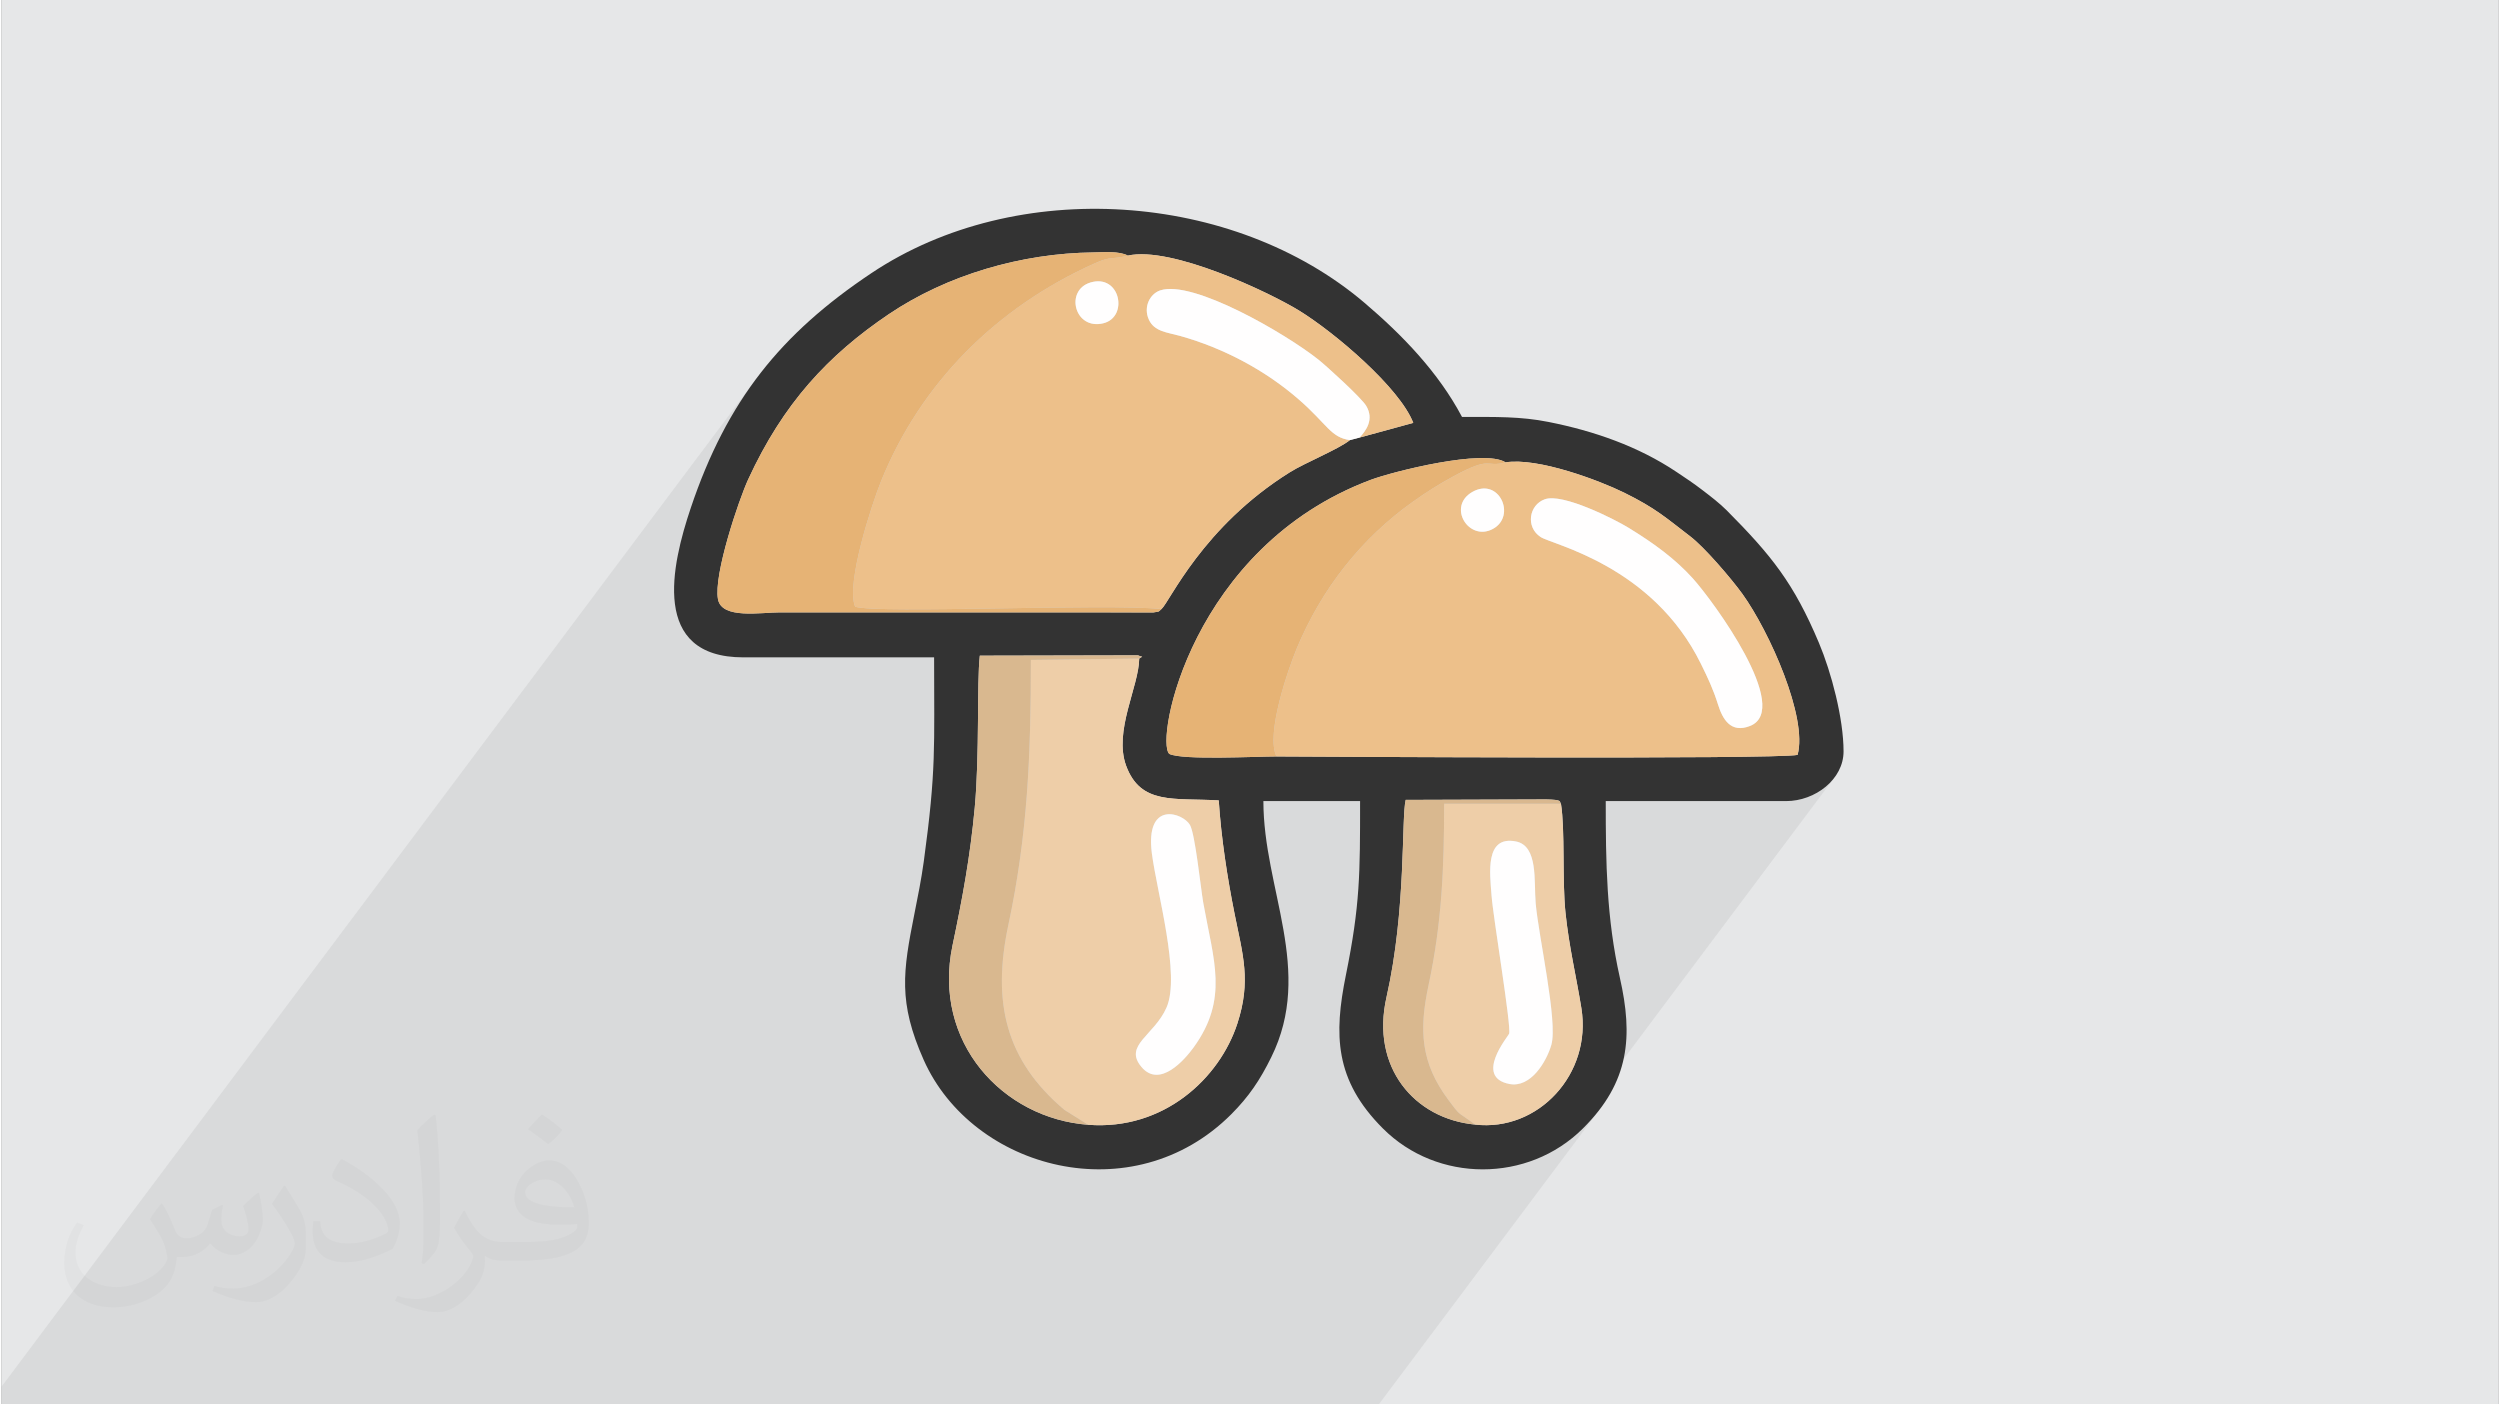 <?xml version="1.0" encoding="UTF-8"?>
<!DOCTYPE svg PUBLIC "-//W3C//DTD SVG 1.0//EN" "http://www.w3.org/TR/2001/REC-SVG-20010904/DTD/svg10.dtd">
<!-- Creator: CorelDRAW 2017 -->
<svg xmlns="http://www.w3.org/2000/svg" xml:space="preserve" width="356px" height="200px" version="1.0" style="shape-rendering:geometricPrecision; text-rendering:geometricPrecision; image-rendering:optimizeQuality; fill-rule:evenodd; clip-rule:evenodd"
viewBox="0 0 35351 19885"
 xmlns:xlink="http://www.w3.org/1999/xlink">
 <rect x="0" y="0" width="35351" height="19885" fill="#808080" stroke="none"/>
 <defs>
  <style type="text/css">
   <![CDATA[
    .fil3 {fill:#333333}
    .fil7 {fill:#D9B88F}
    .fil6 {fill:#E6B375}
    .fil0 {fill:#E6E7E8}
    .fil4 {fill:#EDC08A}
    .fil5 {fill:#EECEA8}
    .fil8 {fill:#FFFEFE}
    .fil1 {fill:#373435;fill-opacity:0.031}
    .fil2 {fill:#373435;fill-opacity:0.078}
   ]]>
  </style>
 </defs>
 <g id="Layer_x0020_1">
  <g id="_1991586934592">
   <path class="fil0" d="M0 0l35351 0 0 19885 -35351 0 0 -19885z"/>
   <path class="fil1" d="M2274 17043c66,102 110,200 154,308 31,64 47,182 196,182 44,0 107,-14 162,-45 63,-32 110,-81 134,-157l61 -200 144 -72 10 10c-19,76 -24,147 -24,205 0,168 144,231 260,231 68,0 127,-32 127,-94 0,-80 -34,-214 -77,-336 67,-67 135,-135 212,-189l12 6c34,143 53,284 53,378 0,91 -41,194 -75,261 -69,131 -192,236 -341,236 -113,0 -239,-57 -325,-162l-5 0c-82,100 -207,192 -409,192l-63 0c-10,133 -38,228 -81,311 -121,235 -477,401 -811,401 -467,0 -700,-270 -700,-627 0,-222 71,-428 182,-573l92 37c-70,133 -116,259 -116,382 0,336 273,495 587,495 291,0 653,-186 717,-401 -24,-235 -113,-345 -248,-561 42,-71 94,-143 159,-218l13 0 0 0 0 0 0 0 0 0 0 0zm5376 -1264c98,61 195,135 288,219 -53,73 -117,141 -200,200 -93,-76 -187,-142 -284,-211 66,-73 130,-145 196,-208zm51 918c-159,0 -289,104 -289,182 0,166 317,217 697,215 -48,-194 -214,-397 -408,-397zm-357 888c207,0 387,-6 525,-41 153,-39 283,-117 283,-170 0,-15 0,-30 -4,-45 -87,9 -185,9 -273,9 -279,0 -492,-64 -576,-222 -22,-43 -36,-92 -36,-147 0,-152 64,-301 179,-403 97,-83 203,-137 311,-137 195,0 352,158 460,405 60,135 100,290 100,487 0,131 -35,241 -117,323 -152,147 -431,203 -859,203l-195 0 0 0 -51 0c-105,0 -183,-19 -242,-66l-10 0c2,24 5,49 5,72 0,96 -32,218 -97,317 -190,284 -397,407 -575,407 -180,0 -402,-70 -601,-160l35 -70c66,27 154,45 277,45 323,0 746,-311 799,-613 -12,-24 -33,-57 -65,-92 -93,-112 -154,-206 -209,-305 48,-94 91,-170 133,-237l16 -2c138,280 263,442 542,442l43 0 0 0 202 0 0 0 0 0 0 0 0 0 0 0zm-1396 297c24,-129 26,-274 26,-409l0 -201c0,-374 -48,-919 -87,-1272 68,-75 162,-160 237,-218l21 6c50,446 63,965 63,1440 0,125 -5,249 -17,338 -8,113 -72,199 -212,330l-31 -14 0 0 0 0 0 0 0 0 0 0zm-1437 -592c7,176 93,315 394,315 188,0 347,-49 523,-132 30,-15 47,-33 47,-50 0,-110 -83,-255 -226,-388 -137,-125 -320,-236 -491,-309 -57,-25 -76,-52 -76,-76 0,-51 67,-157 122,-233l20 -2c194,102 413,253 575,423 147,156 238,313 238,485 0,127 -39,248 -101,358 -215,108 -443,190 -669,190 -274,0 -462,-128 -462,-431 0,-33 0,-85 12,-150l94 0 0 0 0 0 0 0 0 0 0 0zm-496 -499l170 276c63,103 121,213 121,389l0 225c0,182 -117,376 -304,568 -146,131 -276,187 -397,187 -178,0 -383,-56 -618,-158l26 -70c75,21 161,37 268,37 338,-2 685,-249 844,-552 19,-35 27,-68 27,-90 0,-35 -20,-74 -34,-109 -87,-163 -183,-312 -289,-449 55,-88 110,-172 171,-256l15 2 0 0 0 0 0 0 0 0 0 0z"/>
   <path class="fil2" d="M9580 19885l54 0 496 0 35 0 158 0 89 0 31 0 237 0 34 0 113 0 282 0 38 0 31 0 126 0 163 0 228 0 172 0 57 0 266 0 61 0 3 0 30 0 1 0 27 0 108 0 138 0 278 0 255 0 212 0 154 0 12 0 123 0 142 0 319 0 280 0 36 0 112 0 221 0 480 0 69 0 39 0 157 0 22 0 225 0 13 0 48 0 297 0 262 0 89 0 227 0 295 0 325 0 162 0 197 0 201 0 42 0 42 0 55 0 179 0 36 0 47 0 330 0 180 0 146 0 435 0 160 0 36 0 3112 -4156 -104 124 -117 124 -152 136 -161 118 -66 38 3921 -5235 -103 104 -123 85 -137 65 -149 40 -154 14 -326 0 489 -654 20 -106 4 -121 -9 -133 -21 -143 -33 -151 -42 -157 -52 -162 -59 -163 -65 -164 -70 -162 -73 -158 -77 -151 -77 -144 -78 -134 -76 -122 -73 -108 -71 -93 -85 -108 -97 -116 -103 -118 -105 -115 -102 -106 -94 -90 -82 -69 -119 -92 -106 -82 -100 -76 -99 -72 -105 -70 -116 -72 -134 -74 -157 -81 -72 -34 -83 -37 -92 -39 -99 -40 -107 -40 -112 -40 -116 -39 -118 -37 -120 -34 -120 -30 -118 -26 -115 -21 -111 -14 -106 -7 -99 0 -90 9 -68 -31 -89 -19 -105 -9 -120 -1 -132 7 -140 15 -146 20 -149 24 -149 29 -147 31 -141 32 -133 33 -121 33 -108 31 -91 28 -71 25 -2 1 605 -808 -44 -97 -60 -102 -74 -106 -85 -110 -96 -112 -104 -113 -112 -114 -117 -112 -120 -109 -123 -107 -122 -102 -122 -97 -118 -90 -113 -82 -108 -73 -99 -64 -88 -52 -109 -60 -127 -66 -142 -70 -154 -73 -165 -73 -172 -73 -177 -69 -180 -65 -179 -59 -177 -50 -172 -41 -163 -29 -154 -15 -140 0 -125 17 -50 -21 -57 -15 -64 -8 -66 -4 -68 -1 -66 1 -62 1 -55 2 -191 5 -193 13 -192 19 -191 26 -191 33 -190 39 -188 46 -186 52 -184 59 -182 65 -178 71 -174 77 -171 84 -166 89 -162 95 -157 101 -158 110 -154 113 -148 116 -144 120 -138 124 -135 128 -129 133 -126 139 -120 145 -117 151 -1625 2169 5 -32 39 -176 45 -172 49 -166 51 -157 99 -280 106 -267 112 -255 120 -243 126 -232 135 -222 143 -213 -10598 14151 0 253 251 0 338 0 172 0 240 0 603 0 825 0 151 0 40 0 44 0 578 0 132 0 75 0 71 0 106 0 138 0 444 0 326 0 58 0 149 0 540 0 71 0 558 0 768 0 93 0 527 0 154 0 108 0 154 0 14 0 182 0 29 0 48 0 4 0 154 0 53 0 22 0 134 0 242 0 107 0 27 0 135 0 110 0 5 0 170 0 20 0 230 0 179 0 1 0z"/>
   <g>
    <path class="fil3" d="M20862 15922c-862,-82 -1479,-815 -1254,-1803 282,-1242 209,-2547 272,-2794l1984 -7c251,5 185,32 214,61 60,375 16,1075 64,1541 50,482 152,902 225,1352 152,935 -612,1753 -1505,1650zm-2812 -5212c-291,0 -1332,55 -1517,-36 -205,-188 313,-2929 2851,-3880 322,-120 1604,-442 1910,-248 458,-72 1326,256 1678,429 456,225 598,361 936,619 198,150 577,591 739,815 384,534 927,1753 781,2279 -326,65 -6875,24 -7378,22zm-2665 5215c-1210,-90 -2210,-1167 -1921,-2541 139,-659 250,-1256 314,-1946 71,-766 28,-1758 72,-2155l2239 -5c78,34 76,3 18,46 -4,394 -365,1030 -185,1518 206,557 674,453 1311,490 35,535 122,1095 224,1605 118,586 236,950 40,1553 -251,774 -1040,1516 -2112,1435zm3842 -9730l-137 36c-162,130 -633,319 -850,455 -1239,773 -1702,1837 -1818,1937 -58,50 -11,28 -113,48l-5289 -1c-271,0 -824,100 -877,-186 -65,-347 298,-1416 428,-1697 496,-1077 1132,-1759 1991,-2339 822,-554 1876,-863 2896,-874 137,-2 369,-22 488,45 621,-139 2010,524 2424,778 504,310 1424,1091 1617,1590l-760 208zm-8725 3112l2701 0c0,1281 32,1583 -146,2889 -38,273 -82,485 -135,753 -159,803 -230,1239 133,2056 690,1554 2962,2167 4357,769 247,-248 405,-482 564,-805 608,-1230 -111,-2378 -111,-3627l1369 0c0,1024 1,1469 -201,2464 -170,841 -163,1484 524,2171 770,771 2055,773 2832,0 666,-662 709,-1310 523,-2134 -190,-847 -200,-1623 -200,-2501l2553 0c416,0 814,-311 814,-703 0,-468 -174,-1123 -349,-1538 -355,-843 -671,-1237 -1306,-1876 -106,-105 -229,-199 -343,-286 -118,-91 -243,-175 -370,-259 -539,-360 -1160,-577 -1809,-706 -394,-79 -746,-71 -1225,-71 -335,-633 -846,-1161 -1381,-1616 -1851,-1576 -4918,-1798 -6982,-419 -1277,853 -2043,1795 -2557,3325 -272,808 -572,2114 745,2114z"/>
    <path class="fil4" d="M15416 4000c422,-127 543,485 186,576 -411,104 -552,-465 -186,-576zm1006 4623c116,-100 579,-1164 1818,-1937 217,-136 688,-325 850,-455 -274,-39 -317,-221 -721,-573 -470,-410 -1058,-727 -1686,-903 -179,-50 -362,-60 -439,-229 -83,-181 17,-368 162,-415 463,-152 1773,612 2235,978 120,95 610,542 679,656 118,196 -5,355 -93,450l760 -208c-193,-499 -1113,-1280 -1617,-1590 -414,-254 -1803,-917 -2424,-778 -227,61 -227,0 -474,112 -1378,618 -2457,1685 -3022,3087 -125,311 -501,1448 -365,1772 328,102 3563,-49 4337,33z"/>
    <path class="fil4" d="M23943 8187c294,326 1412,1854 812,2091 -275,109 -389,-99 -453,-303 -70,-221 -143,-375 -241,-574 -685,-1396 -2105,-1689 -2271,-1798 -215,-141 -165,-454 59,-534 252,-91 984,280 1182,401 370,226 665,445 912,717zm-3121 -1221c379,-218 631,341 291,523 -340,182 -650,-316 -291,-523zm-2772 3744c503,2 7052,43 7378,-22 146,-526 -397,-1745 -781,-2279 -162,-224 -541,-665 -739,-815 -338,-258 -480,-394 -936,-619 -352,-173 -1220,-501 -1678,-429 -292,81 -184,-103 -738,198 -215,117 -383,224 -569,356 -734,520 -1299,1236 -1652,2087 -117,282 -440,1208 -285,1523z"/>
    <path class="fil5" d="M16286 12082c-97,-757 440,-574 539,-403 74,126 152,891 189,1104 146,820 363,1357 -138,2048 -123,169 -479,584 -738,274 -257,-307 183,-444 356,-841 200,-456 -135,-1622 -208,-2182zm-901 3843c1072,81 1861,-661 2112,-1435 196,-603 78,-967 -40,-1553 -102,-510 -189,-1070 -224,-1605 -637,-37 -1105,67 -1311,-490 -180,-488 181,-1124 185,-1518l-1534 19c0,1362 -46,2471 -319,3753 -232,1093 -41,1913 794,2618l337 211z"/>
    <path class="fil6" d="M16422 8623c-774,-82 -4009,69 -4337,-33 -136,-324 240,-1461 365,-1772 565,-1402 1644,-2469 3022,-3087 247,-112 247,-51 474,-112 -119,-67 -351,-47 -488,-45 -1020,11 -2074,320 -2896,874 -859,580 -1495,1262 -1991,2339 -130,281 -493,1350 -428,1697 53,286 606,186 877,186l5289 1c102,-20 55,2 113,-48z"/>
    <path class="fil5" d="M21095 12674c-23,-312 -96,-846 344,-761 321,62 254,568 281,874 40,465 316,1680 222,2006 -69,239 -292,613 -594,554 -505,-98 -16,-676 -4,-711 34,-106 -227,-1649 -249,-1962zm-233 3248c893,103 1657,-715 1505,-1650 -73,-450 -175,-870 -225,-1352 -48,-466 -4,-1166 -64,-1541l-1654 0c0,919 -33,1690 -220,2566 -138,642 -111,1101 278,1625 175,235 128,168 327,312 8,5 19,15 26,20 7,5 18,13 27,20z"/>
    <path class="fil6" d="M18050 10710c-155,-315 168,-1241 285,-1523 353,-851 918,-1567 1652,-2087 186,-132 354,-239 569,-356 554,-301 446,-117 738,-198 -306,-194 -1588,128 -1910,248 -2538,951 -3056,3692 -2851,3880 185,91 1226,36 1517,36z"/>
    <path class="fil7" d="M15385 15925l-337 -211c-835,-705 -1026,-1525 -794,-2618 273,-1282 319,-2391 319,-3753l1534 -19c58,-43 60,-12 -18,-46l-2239 5c-44,397 -1,1389 -72,2155 -64,690 -175,1287 -314,1946 -289,1374 711,2451 1921,2541z"/>
    <path class="fil8" d="M21849 7069c-224,80 -274,393 -59,534 166,109 1586,402 2271,1798 98,199 171,353 241,574 64,204 178,412 453,303 600,-237 -518,-1765 -812,-2091 -247,-272 -542,-491 -912,-717 -198,-121 -930,-492 -1182,-401z"/>
    <path class="fil7" d="M20862 15922c-9,-7 -20,-15 -27,-20 -7,-5 -18,-15 -26,-20 -199,-144 -152,-77 -327,-312 -389,-524 -416,-983 -278,-1625 187,-876 220,-1647 220,-2566l1654 0c-29,-29 37,-56 -214,-61l-1984 7c-63,247 10,1552 -272,2794 -225,988 392,1721 1254,1803z"/>
    <path class="fil8" d="M16286 12082c73,560 408,1726 208,2182 -173,397 -613,534 -356,841 259,310 615,-105 738,-274 501,-691 284,-1228 138,-2048 -37,-213 -115,-978 -189,-1104 -99,-171 -636,-354 -539,403z"/>
    <path class="fil8" d="M19090 6231l137 -36c88,-95 211,-254 93,-450 -69,-114 -559,-561 -679,-656 -462,-366 -1772,-1130 -2235,-978 -145,47 -245,234 -162,415 77,169 260,179 439,229 628,176 1216,493 1686,903 404,352 447,534 721,573z"/>
    <path class="fil8" d="M21095 12674c22,313 283,1856 249,1962 -12,35 -501,613 4,711 302,59 525,-315 594,-554 94,-326 -182,-1541 -222,-2006 -27,-306 40,-812 -281,-874 -440,-85 -367,449 -344,761z"/>
    <path class="fil8" d="M15416 4000c-366,111 -225,680 186,576 357,-91 236,-703 -186,-576z"/>
    <path class="fil8" d="M20822 6966c-359,207 -49,705 291,523 340,-182 88,-741 -291,-523z"/>
   </g>
  </g>
 </g>
</svg>
